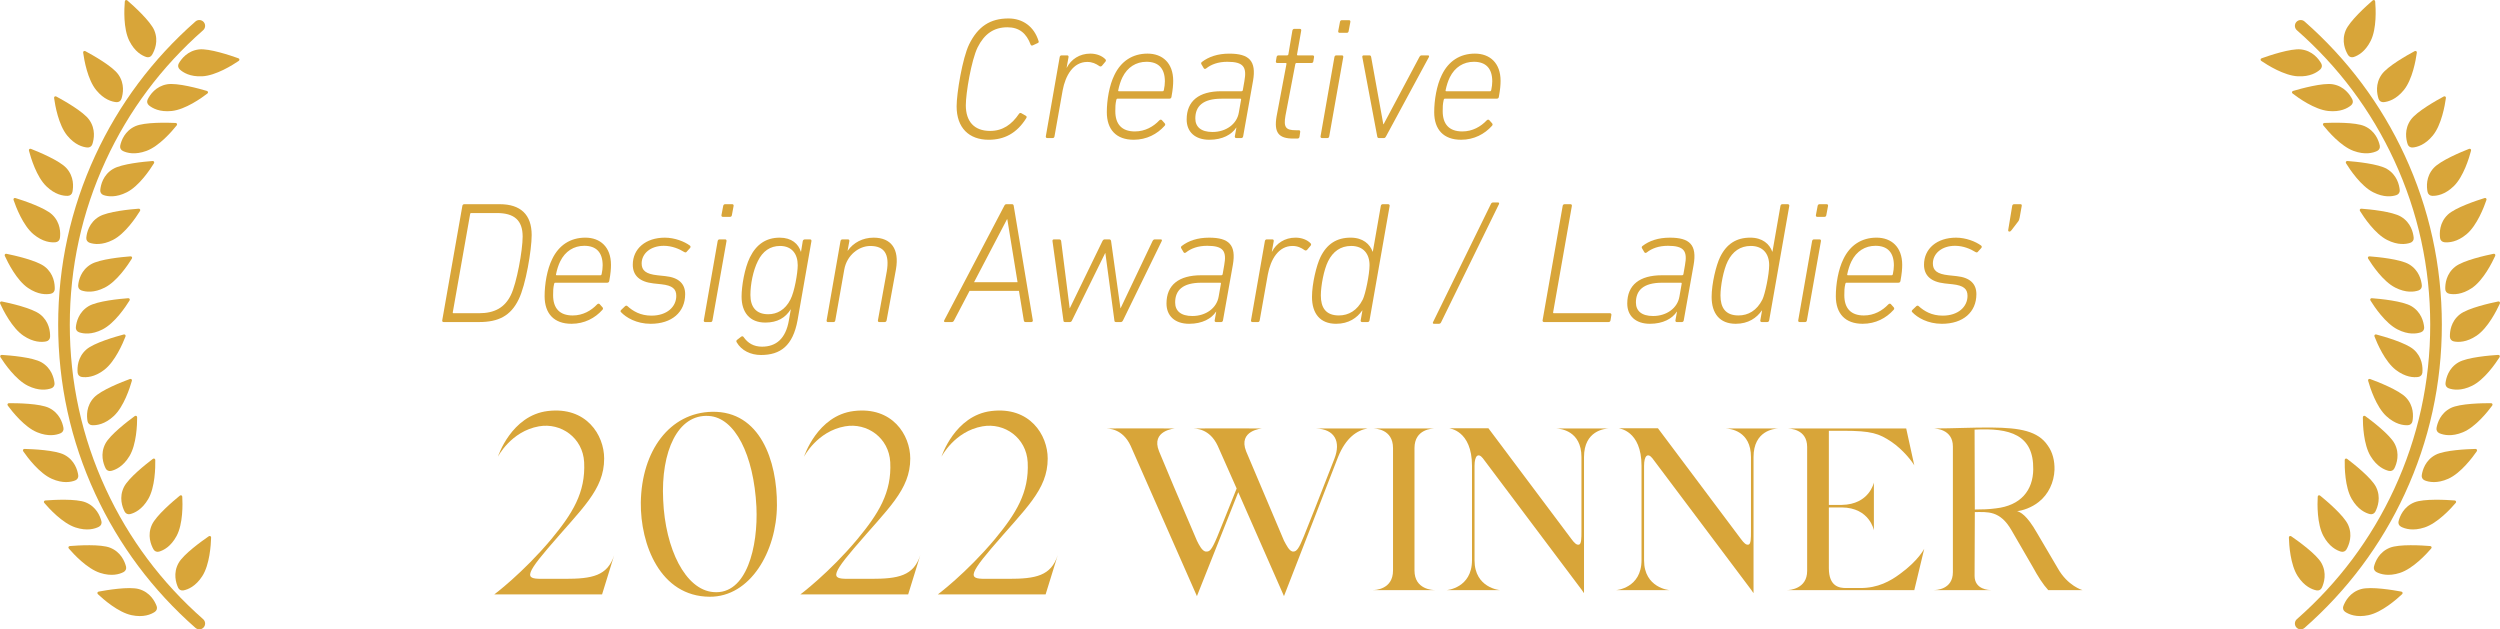 <?xml version="1.0" encoding="UTF-8"?><svg id="a" xmlns="http://www.w3.org/2000/svg" width="186.656" height="46.987" viewBox="0 0 186.656 46.987"><defs><style>.b{fill:#d8a539;}</style></defs><g><path class="b" d="m72.355,3.318c.66-1.346,1.578-1.94,2.938-1.94,1.061,0,1.915.595,2.251,1.694.026.065,0,.117-.064.143l-.362.168c-.078.039-.143.014-.168-.051-.311-.842-.854-1.295-1.734-1.295-1.009,0-1.721.492-2.226,1.502-.466.957-.88,3.402-.88,4.322,0,1.203.621,1.914,1.812,1.914.944,0,1.618-.479,2.161-1.281.039-.051.091-.077.155-.051l.362.207c.064.039.064.104.025.168-.711,1.139-1.643,1.617-2.808,1.617-1.475,0-2.394-.893-2.394-2.498,0-.982.439-3.609.932-4.619Z"/><path class="b" d="m78.188,10.306c-.078,0-.116-.053-.104-.13l1.035-5.913c.013-.078.064-.129.143-.129h.414c.077,0,.116.051.104.129l-.143.789h.013c.323-.621.944-1.049,1.76-1.049.466,0,.88.169,1.126.428.039.052.052.104,0,.168l-.271.324c-.064.051-.13.051-.182.012-.259-.18-.53-.311-.905-.311-1.048,0-1.631,1.01-1.838,2.123l-.608,3.429c-.013.077-.051.13-.129.13h-.414Z"/><path class="b" d="m82.638,8.378c0-.894.181-2.006.569-2.783.491-1.021,1.346-1.592,2.471-1.592,1.113,0,1.916.699,1.916,2.032,0,.298-.026.634-.13,1.204-.013.076-.064.129-.155.129h-3.869c-.052,0-.077.025-.09.078-.078.336-.078.568-.078.854,0,.971.479,1.514,1.462,1.514.764,0,1.385-.362,1.825-.828.064-.064.129-.064.181-.025l.22.246c.052.064.052.129-.013.193-.544.607-1.333,1.035-2.304,1.035-1.307,0-2.005-.764-2.005-2.057Zm4.166-1.566c.052,0,.078-.025.091-.078.052-.232.078-.479.078-.66,0-.982-.492-1.461-1.372-1.461-.776,0-1.423.4-1.799,1.164-.129.259-.245.621-.311.957-.013.053,0,.078.052.078h3.261Z"/><path class="b" d="m92.3,10.306c-.077,0-.116-.053-.104-.13l.116-.647h-.013c-.337.518-1.022.906-2.006.906-1.061,0-1.694-.582-1.694-1.514,0-1.385.918-2.109,2.588-2.109h1.5c.053,0,.091-.025.104-.078l.117-.672c.193-1.049-.052-1.449-1.269-1.449-.686,0-1.203.193-1.578.491-.078.065-.155.052-.194-.026l-.168-.284c-.039-.065-.014-.13.039-.169.504-.387,1.177-.621,2.044-.621,1.488,0,2.031.545,1.772,2.032l-.737,4.141c-.013.077-.064.13-.143.13h-.375Zm.194-1.902l.168-.957c.013-.053-.013-.078-.052-.078h-1.41c-1.397,0-1.954.568-1.954,1.475,0,.621.414,1.01,1.281,1.01,1.021,0,1.824-.596,1.967-1.449Z"/><path class="b" d="m96.555,10.345c-1.087,0-1.449-.441-1.242-1.656l.737-3.908c.013-.053-.013-.078-.064-.078h-.621c-.078,0-.116-.051-.104-.129l.052-.311c.013-.078.064-.129.143-.129h.634c.052,0,.091-.027.104-.078l.298-1.773c.013-.077.077-.129.142-.129h.414c.078,0,.116.052.104.129l-.311,1.773c-.013.051.013.078.052.078h1.113c.077,0,.116.051.104.129l-.052.311c-.013.09-.065.129-.143.129h-1.112c-.053,0-.078.025-.091.078l-.737,3.855c-.156.881.038,1.088.775,1.088h.221c.077,0,.116.051.104.129l-.052.361c-.013.092-.078.131-.155.131h-.311Z"/><path class="b" d="m98.7,10.306c-.077,0-.116-.053-.104-.13l1.035-5.913c.013-.078.064-.129.143-.129h.414c.077,0,.116.051.104.129l-1.048,5.913c-.014.077-.053.13-.13.13h-.414Zm1.319-7.855c-.077,0-.116-.051-.104-.129l.13-.686c.013-.078.064-.129.143-.129h.53c.078,0,.116.051.104.129l-.129.686c-.014.091-.065.129-.143.129h-.531Z"/><path class="b" d="m102.943,10.306c-.078,0-.104-.053-.117-.13l-1.112-5.913c-.013-.078.025-.129.104-.129h.414c.091,0,.129.038.142.129l.906,5.008h.025l2.666-5.008c.052-.091.091-.129.182-.129h.452c.091,0,.116.051.078.129l-3.196,5.913c-.039.077-.078.13-.155.13h-.388Z"/><path class="b" d="m107.081,8.378c0-.894.181-2.006.569-2.783.491-1.021,1.346-1.592,2.471-1.592,1.113,0,1.916.699,1.916,2.032,0,.298-.026.634-.13,1.204-.013.076-.064.129-.155.129h-3.869c-.052,0-.077.025-.09.078-.078.336-.078.568-.078.854,0,.971.479,1.514,1.462,1.514.764,0,1.385-.362,1.825-.828.064-.064.129-.064.181-.025l.22.246c.052.064.052.129-.013.193-.544.607-1.333,1.035-2.304,1.035-1.307,0-2.005-.764-2.005-2.057Zm4.166-1.566c.052,0,.078-.025.091-.078.052-.232.078-.479.078-.66,0-.982-.492-1.461-1.372-1.461-.776,0-1.423.4-1.799,1.164-.129.259-.245.621-.311.957-.013.053,0,.078.052.078h3.261Z"/><path class="b" d="m34.52,15.376c.013-.078.064-.13.142-.13h2.653c1.539,0,2.381.763,2.381,2.304,0,1.1-.44,3.738-.971,4.801-.596,1.242-1.527,1.694-2.95,1.694h-2.653c-.077,0-.116-.052-.104-.13l1.502-8.539Zm-.66,8.01h1.902c1.177,0,1.928-.428,2.381-1.359.439-.893.879-3.338.879-4.361,0-1.215-.621-1.76-1.928-1.76h-1.902c-.051,0-.077.014-.09.078l-1.294,7.324c-.013.051,0,.078.052.078Z"/><path class="b" d="m40.662,22.116c0-.893.181-2.005.569-2.781.491-1.021,1.346-1.592,2.472-1.592,1.112,0,1.914.699,1.914,2.031,0,.299-.025.635-.129,1.203-.013.078-.064.131-.155.131h-3.869c-.052,0-.077.025-.091.076-.077.338-.077.57-.077.855,0,.97.479,1.514,1.462,1.514.764,0,1.385-.363,1.824-.828.065-.064.13-.064.182-.026l.22.245c.052.065.052.131-.013.195-.543.607-1.333,1.035-2.303,1.035-1.308,0-2.006-.764-2.006-2.059Zm4.166-1.564c.052,0,.078-.026.091-.078.052-.232.077-.479.077-.66,0-.982-.491-1.462-1.371-1.462-.776,0-1.424.401-1.799,1.165-.129.258-.246.621-.311.957-.013.052,0,.078.052.078h3.261Z"/><path class="b" d="m46.365,23.308c-.053-.053-.039-.117.013-.168l.298-.285c.064-.052.129-.039.168,0,.414.375.971.711,1.799.711,1.151,0,1.85-.659,1.85-1.475,0-.518-.284-.775-1.112-.867l-.596-.064c-1.035-.116-1.54-.596-1.54-1.396,0-1.204.971-2.02,2.395-2.02.725,0,1.462.285,1.876.596.052.051.052.104.013.168l-.246.271c-.038.064-.104.091-.193.039-.35-.221-.906-.466-1.527-.466-.996,0-1.656.583-1.656,1.319,0,.518.311.789,1.178.881l.596.064c1.009.104,1.475.582,1.475,1.346,0,1.346-.996,2.213-2.575,2.213-1.061,0-1.837-.467-2.212-.867Z"/><path class="b" d="m52.651,24.045c-.077,0-.116-.052-.104-.13l1.035-5.912c.013-.078.064-.131.143-.131h.414c.077,0,.116.053.104.131l-1.048,5.912c-.014.078-.053.13-.13.13h-.414Zm1.319-7.854c-.077,0-.116-.051-.104-.129l.13-.686c.013-.078.064-.13.143-.13h.53c.078,0,.116.052.104.13l-.129.686c-.014.09-.065.129-.143.129h-.531Z"/><path class="b" d="m55.005,25.56c-.052-.078-.026-.156.039-.195l.298-.232c.077-.039.129-.039.181.039.311.439.737.711,1.372.711,1.048,0,1.772-.595,2.005-1.967l.143-.814h-.013c-.389.621-.983.982-1.89.982-1.164,0-1.772-.763-1.772-1.939,0-.777.22-2.109.621-2.926.479-.982,1.217-1.475,2.226-1.475.893,0,1.397.467,1.579,1.049h.013l.129-.789c.013-.078.078-.131.155-.131h.389c.077,0,.116.053.104.131l-1.035,5.9c-.35,1.914-1.281,2.6-2.73,2.6-.776,0-1.462-.336-1.812-.943Zm4.011-3.197c.298-.568.544-1.967.544-2.562,0-.841-.44-1.437-1.319-1.437-.738,0-1.295.389-1.656,1.126-.363.725-.557,1.747-.557,2.536,0,.867.4,1.436,1.332,1.436.647,0,1.269-.322,1.656-1.1Z"/><path class="b" d="m65.639,24.045c-.064,0-.104-.052-.091-.13l.66-3.648c.22-1.294-.182-1.902-1.229-1.902-.854,0-1.747.686-1.941,1.747l-.672,3.804c-.014.078-.053.13-.13.13h-.427c-.064,0-.104-.052-.091-.13l1.035-5.912c.013-.078.064-.131.143-.131h.414c.077,0,.116.053.104.131l-.13.711h.014c.414-.596,1.112-.971,1.928-.971,1.319,0,1.928.854,1.669,2.355l-.698,3.816c-.014.078-.065.13-.143.13h-.414Z"/><path class="b" d="m70.499,23.915l4.478-8.539c.038-.078.077-.13.168-.13h.414c.09,0,.116.052.129.13l1.424,8.539c.013.078-.039.13-.117.13h-.414c-.077,0-.129-.026-.142-.13l-.362-2.199h-3.688l-1.152,2.199c-.052.104-.104.13-.181.13h-.492c-.077,0-.104-.052-.064-.13Zm5.474-2.846l-.764-4.697h-.025l-2.459,4.697h3.248Z"/><path class="b" d="m83.332,24.045c-.091,0-.13-.038-.13-.13l-.673-5.02h-.013l-2.472,5.02c-.039.092-.09.13-.168.13h-.35c-.09,0-.129-.038-.129-.13l-.815-5.912c-.013-.078.026-.131.116-.131h.375c.091,0,.143.039.156.131l.634,5.007h.013l2.433-5.007c.039-.078.091-.131.168-.131h.337c.09,0,.129.053.143.131l.698,5.007h.013l2.381-5.007c.052-.092.091-.131.182-.131h.427c.091,0,.116.053.077.131l-2.885,5.912c-.052.092-.091.13-.168.13h-.35Z"/><path class="b" d="m90.794,24.045c-.077,0-.116-.052-.104-.13l.116-.646h-.013c-.337.518-1.022.906-2.006.906-1.061,0-1.694-.582-1.694-1.514,0-1.385.918-2.109,2.588-2.109h1.5c.053,0,.091-.026.104-.078l.117-.673c.193-1.048-.052-1.449-1.269-1.449-.686,0-1.203.194-1.578.491-.078.064-.155.053-.194-.025l-.168-.285c-.039-.064-.014-.129.039-.168.504-.389,1.177-.621,2.044-.621,1.488,0,2.031.543,1.772,2.031l-.737,4.141c-.013.078-.064.13-.143.13h-.375Zm.194-1.901l.168-.959c.013-.051-.013-.076-.052-.076h-1.41c-1.397,0-1.954.568-1.954,1.475,0,.621.414,1.01,1.281,1.01,1.021,0,1.824-.596,1.967-1.449Z"/><path class="b" d="m93.508,24.045c-.078,0-.116-.052-.104-.13l1.035-5.912c.013-.078.064-.131.143-.131h.414c.077,0,.116.053.104.131l-.143.789h.013c.323-.621.944-1.049,1.76-1.049.466,0,.88.168,1.126.428.039.051.052.104,0,.168l-.271.323c-.064.052-.13.052-.182.013-.259-.182-.53-.311-.905-.311-1.048,0-1.631,1.01-1.838,2.123l-.608,3.428c-.013.078-.051.13-.129.13h-.414Z"/><path class="b" d="m101.696,24.045c-.077,0-.116-.052-.104-.13l.13-.736h-.014c-.388.556-1.009.996-1.953.996-1.191,0-1.799-.764-1.799-2.006,0-.984.336-2.368.634-2.977.479-.982,1.216-1.449,2.251-1.449.919,0,1.437.479,1.644,1.049h.013l.596-3.416c.013-.078.064-.13.143-.13h.4c.078,0,.13.052.117.13l-1.501,8.539c-.013.078-.065.13-.143.13h-.414Zm.052-1.683c.194-.388.505-1.875.505-2.562,0-.854-.466-1.437-1.372-1.437-.789,0-1.358.414-1.721,1.139-.323.646-.543,1.851-.543,2.562,0,.893.361,1.488,1.346,1.488.725,0,1.371-.363,1.785-1.191Z"/><path class="b" d="m111.307,15.246c.038-.091.09-.13.181-.13h.362c.064,0,.104.053.064.13l-4.309,8.799c-.039.091-.091.13-.182.13h-.361c-.078,0-.104-.053-.065-.13l4.31-8.799Z"/><path class="b" d="m116.672,15.376c.014-.078.065-.13.143-.13h.44c.077,0,.116.052.104.13l-1.397,7.932c-.014.051.013.078.052.078h4.192c.064,0,.116.051.104.129l-.064.4c-.014.078-.065.13-.143.13h-4.826c-.065,0-.117-.052-.104-.13l1.5-8.539Z"/><path class="b" d="m125.196,24.045c-.077,0-.116-.052-.104-.13l.116-.646h-.013c-.337.518-1.022.906-2.006.906-1.061,0-1.694-.582-1.694-1.514,0-1.385.918-2.109,2.588-2.109h1.5c.053,0,.091-.026.104-.078l.117-.673c.193-1.048-.052-1.449-1.269-1.449-.686,0-1.203.194-1.578.491-.078.064-.155.053-.194-.025l-.168-.285c-.039-.064-.014-.129.039-.168.504-.389,1.177-.621,2.044-.621,1.488,0,2.031.543,1.772,2.031l-.737,4.141c-.013.078-.064.13-.143.13h-.375Zm.194-1.901l.168-.959c.013-.051-.013-.076-.052-.076h-1.41c-1.397,0-1.954.568-1.954,1.475,0,.621.414,1.01,1.281,1.01,1.021,0,1.824-.596,1.967-1.449Z"/><path class="b" d="m131.534,24.045c-.077,0-.116-.052-.104-.13l.13-.736h-.014c-.388.556-1.009.996-1.953.996-1.191,0-1.799-.764-1.799-2.006,0-.984.336-2.368.634-2.977.479-.982,1.216-1.449,2.251-1.449.919,0,1.437.479,1.644,1.049h.013l.596-3.416c.013-.078.064-.13.143-.13h.4c.078,0,.13.052.117.13l-1.501,8.539c-.013.078-.065.13-.143.13h-.414Zm.052-1.683c.194-.388.505-1.875.505-2.562,0-.854-.466-1.437-1.372-1.437-.789,0-1.358.414-1.721,1.139-.323.646-.543,1.851-.543,2.562,0,.893.361,1.488,1.346,1.488.725,0,1.371-.363,1.785-1.191Z"/><path class="b" d="m134.364,24.045c-.077,0-.116-.052-.104-.13l1.035-5.912c.013-.078.064-.131.143-.131h.414c.077,0,.116.053.104.131l-1.048,5.912c-.014.078-.053.13-.13.13h-.414Zm1.319-7.854c-.077,0-.116-.051-.104-.129l.13-.686c.013-.078.064-.13.143-.13h.53c.078,0,.116.052.104.13l-.129.686c-.014.09-.065.129-.143.129h-.531Z"/><path class="b" d="m137.067,22.116c0-.893.181-2.005.569-2.781.491-1.021,1.346-1.592,2.471-1.592,1.113,0,1.916.699,1.916,2.031,0,.299-.026.635-.13,1.203-.013.078-.064.131-.155.131h-3.869c-.052,0-.077.025-.09.076-.078.338-.078.57-.078.855,0,.97.479,1.514,1.462,1.514.764,0,1.385-.363,1.825-.828.064-.064.129-.064.181-.026l.22.245c.052.065.052.131-.013.195-.544.607-1.333,1.035-2.304,1.035-1.307,0-2.005-.764-2.005-2.059Zm4.166-1.564c.052,0,.078-.026.091-.078.052-.232.078-.479.078-.66,0-.982-.492-1.462-1.372-1.462-.776,0-1.423.401-1.799,1.165-.129.258-.245.621-.311.957-.013.052,0,.078.052.078h3.261Z"/><path class="b" d="m142.771,23.308c-.053-.053-.039-.117.013-.168l.298-.285c.064-.052.129-.039.168,0,.414.375.971.711,1.799.711,1.151,0,1.85-.659,1.85-1.475,0-.518-.284-.775-1.112-.867l-.596-.064c-1.035-.116-1.54-.596-1.54-1.396,0-1.204.971-2.02,2.395-2.02.725,0,1.462.285,1.876.596.052.051.052.104.013.168l-.246.271c-.038.064-.104.091-.193.039-.35-.221-.906-.466-1.527-.466-.996,0-1.656.583-1.656,1.319,0,.518.311.789,1.178.881l.596.064c1.009.104,1.475.582,1.475,1.346,0,1.346-.996,2.213-2.575,2.213-1.061,0-1.837-.467-2.212-.867Z"/><path class="b" d="m149.937,17.175l.298-1.799c.013-.078.064-.13.143-.13h.479c.077,0,.104.052.09.13l-.154.867c-.026.129-.053.219-.104.283l-.505.66c-.052.064-.091.104-.155.104s-.104-.039-.091-.115Z"/></g><g><g><g><path class="b" d="m171.777,46.987c.102,0,.204-.036.286-.108,3.189-2.802,5.707-6.169,7.482-10.006,1.838-3.972,2.769-8.222,2.769-12.632s-.932-8.66-2.769-12.632c-1.775-3.837-4.293-7.204-7.482-10.006-.18-.158-.454-.141-.613.04-.158.18-.14.454.04.613,3.098,2.722,5.543,5.991,7.267,9.718,1.784,3.857,2.689,7.984,2.689,12.268s-.905,8.411-2.689,12.268c-1.724,3.727-4.169,6.996-7.267,9.718-.18.158-.198.433-.04.613.086.098.206.148.326.148Z"/><path class="b" d="m179.346,44.362c.072-.068.041-.173-.056-.192-.593-.111-2.277-.395-3.008-.187-.829.236-1.187.907-1.324,1.275-.061.163-.004.332.142.429.282.188.847.431,1.736.242.999-.212,2.11-1.189,2.511-1.567Z"/><path class="b" d="m181.519,40.954c.065-.075.023-.177-.076-.185-.601-.049-2.306-.157-3.011.126-.8.321-1.087,1.025-1.185,1.405-.044.168.03.33.185.412.3.158.887.341,1.752.061.972-.314,1.976-1.401,2.335-1.819Z"/><path class="b" d="m183.349,37.55c.064-.076.022-.177-.077-.184-.601-.046-2.307-.145-3.011.141-.799.325-1.082,1.03-1.178,1.411-.043.168.032.33.187.411.301.156.889.336,1.752.052.97-.319,1.969-1.411,2.326-1.831Z"/><path class="b" d="m184.921,33.694c.057-.082.005-.178-.095-.176-.603.014-2.31.086-2.981.441-.762.403-.973,1.133-1.031,1.521-.026.172.065.325.228.39.315.125.918.246,1.749-.123.934-.414,1.818-1.6,2.132-2.054Z"/><path class="b" d="m176.418,31.157c0-.099.098-.149.178-.09.487.356,1.847,1.389,2.196,2.064.396.766.152,1.486-.022,1.838-.077.156-.239.23-.41.19-.33-.077-.894-.322-1.366-1.099-.53-.873-.579-2.352-.578-2.903Z"/><path class="b" d="m186.074,30.28c.059-.08.01-.178-.09-.178-.603-.003-2.311.02-2.993.356-.773.381-1.005,1.105-1.074,1.492-.031.171.055.327.216.397.311.134.911.272,1.752-.073.945-.388,1.863-1.548,2.189-1.992Z"/><path class="b" d="m176.81,28.433c-.027-.096.053-.17.147-.136.566.208,2.158.828,2.679,1.381.591.627.555,1.387.484,1.773-.031.171-.166.287-.341.296-.339.017-.948-.064-1.615-.682-.749-.694-1.203-2.102-1.353-2.632Z"/><path class="b" d="m186.623,26.67c.053-.084-.002-.178-.102-.172-.602.037-2.305.174-2.962.554-.746.431-.929,1.17-.973,1.56-.019.172.077.323.242.381.32.113.927.211,1.743-.19.917-.45,1.756-1.668,2.052-2.133Z"/><path class="b" d="m177.285,25.122c-.036-.093.037-.174.133-.149.583.155,2.226.624,2.796,1.126.647.57.681,1.329.647,1.721-.015.173-.139.301-.312.326-.336.048-.95.024-1.672-.529-.811-.621-1.393-1.981-1.592-2.495Z"/><path class="b" d="m186.644,22.665c.041-.09-.027-.176-.124-.156-.591.12-2.258.492-2.857.959-.679.531-.758,1.287-.747,1.679.005.173.121.309.293.344.332.068.947.08,1.7-.429.846-.572,1.507-1.896,1.736-2.397Z"/><path class="b" d="m176.985,22.436c-.052-.085.005-.178.104-.171.601.046,2.302.206,2.954.595.74.442.913,1.182.951,1.573.017.173-.081.322-.248.378-.321.109-.93.198-1.74-.214-.911-.462-1.732-1.693-2.022-2.162Z"/><path class="b" d="m186.297,19.105c.041-.09-.027-.176-.124-.156-.591.12-2.258.492-2.857.959-.679.531-.758,1.287-.747,1.679.005.173.121.309.293.344.332.068.947.08,1.7-.429.846-.572,1.507-1.896,1.736-2.397Z"/><path class="b" d="m176.811,19.31c-.052-.085.005-.178.104-.17.601.046,2.302.206,2.954.595.74.442.913,1.182.951,1.573.017.173-.081.322-.248.378-.321.109-.93.198-1.74-.214-.911-.462-1.732-1.693-2.022-2.162Z"/><path class="b" d="m185.643,14.93c.032-.094-.044-.173-.139-.143-.576.179-2.198.715-2.747,1.241-.623.596-.626,1.357-.575,1.746.022.172.151.295.326.313.337.034.95-.015,1.648-.597.784-.654,1.31-2.037,1.487-2.559Z"/><path class="b" d="m176.203,15.751c-.052-.085.005-.178.104-.17.601.046,2.302.206,2.954.595.74.442.913,1.182.951,1.573.017.173-.081.322-.248.378-.321.109-.93.198-1.74-.214-.911-.462-1.732-1.693-2.022-2.162Z"/><path class="b" d="m184.494,11.247c.025-.096-.057-.169-.149-.132-.561.22-2.14.873-2.649,1.437-.578.64-.525,1.398-.447,1.783.035.17.172.283.348.288.339.01.947-.084,1.6-.716.735-.709,1.158-2.127,1.298-2.66Z"/><path class="b" d="m175.161,12.191c-.052-.085.005-.178.104-.17.601.046,2.302.206,2.954.595.74.442.913,1.182.951,1.573.017.173-.081.322-.248.378-.321.109-.93.198-1.74-.214-.911-.462-1.732-1.693-2.022-2.162Z"/><path class="b" d="m182.618,7.319c.013-.098-.076-.161-.164-.114-.531.285-2.022,1.12-2.46,1.74-.498.704-.356,1.451-.233,1.823.055.165.205.261.379.245.338-.031.93-.196,1.504-.9.645-.792.898-2.249.973-2.795Z"/><path class="b" d="m173.463,9.362c-.062-.078-.017-.177.083-.182.603-.026,2.31-.068,3.004.241.787.351,1.047,1.066,1.13,1.449.037.169-.043.329-.201.404-.306.146-.9.306-1.753-.006-.959-.351-1.92-1.476-2.264-1.907Z"/><path class="b" d="m180.448,3.933c.013-.098-.076-.161-.164-.114-.531.285-2.022,1.12-2.46,1.74-.498.704-.356,1.451-.233,1.823.055.165.205.261.379.245.338-.031.93-.196,1.504-.9.645-.792.898-2.249.973-2.795Z"/><path class="b" d="m171.173,6.984c-.079-.06-.059-.168.037-.196.578-.171,2.225-.626,2.973-.494.849.15,1.274.78,1.448,1.132.077.155.038.33-.097.441-.262.216-.799.515-1.702.419-1.016-.108-2.221-.966-2.658-1.302Z"/><path class="b" d="m177.336.107c-.008-.099-.11-.14-.185-.075-.456.395-1.726,1.538-2.017,2.239-.331.796-.028,1.494.174,1.83.089.149.257.21.424.156.323-.104.864-.395,1.27-1.209.456-.914.382-2.392.335-2.941Z"/><path class="b" d="m168.834,4.549c-.082-.056-.068-.164.025-.198.568-.204,2.186-.751,2.94-.662.856.101,1.316.707,1.51,1.048.086.151.057.327-.072.446-.249.23-.768.56-1.676.514-1.02-.051-2.272-.839-2.728-1.149Z"/><path class="b" d="m175.062,34.348c.002-.099.1-.147.18-.087.481.364,1.823,1.421,2.16,2.102.383.773.126,1.489-.054,1.837-.08.154-.243.226-.413.183-.329-.083-.888-.338-1.346-1.123-.514-.882-.537-2.362-.526-2.913Z"/><path class="b" d="m173.046,37.087c.005-.099.105-.144.183-.081.468.381,1.772,1.483,2.086,2.176.356.785.074,1.492-.118,1.834-.085.151-.25.218-.419.169-.326-.094-.876-.369-1.306-1.169-.484-.9-.456-2.379-.425-2.929Z"/><path class="b" d="m170.893,40.135c-.003-.099.093-.152.176-.095.497.342,1.887,1.334,2.256,1.999.418.754.195,1.481.032,1.838-.072.158-.232.237-.404.202-.332-.067-.903-.296-1.397-1.059-.555-.857-.647-2.334-.662-2.885Z"/></g><g><path class="b" d="m14.88,46.987c-.102,0-.204-.036-.286-.108-3.189-2.802-5.707-6.169-7.482-10.006-1.838-3.972-2.769-8.222-2.769-12.632s.932-8.66,2.769-12.632c1.775-3.837,4.293-7.204,7.482-10.006.18-.158.454-.141.613.04.158.18.14.454-.04.613-3.098,2.722-5.543,5.991-7.267,9.718-1.784,3.857-2.689,7.984-2.689,12.268s.905,8.411,2.689,12.268c1.724,3.727,4.169,6.996,7.267,9.718.18.158.198.433.04.613-.086.098-.206.148-.326.148Z"/><path class="b" d="m7.31,44.362c-.072-.068-.041-.173.056-.192.593-.111,2.277-.395,3.008-.187.829.236,1.187.907,1.324,1.275.061.163.004.332-.142.429-.282.188-.847.431-1.736.242-.999-.212-2.11-1.189-2.511-1.567Z"/><path class="b" d="m5.138,40.954c-.065-.075-.023-.177.076-.185.601-.049,2.306-.157,3.011.126.8.321,1.087,1.025,1.185,1.405.044.168-.03.33-.185.412-.3.158-.887.341-1.752.061-.972-.314-1.976-1.401-2.335-1.819Z"/><path class="b" d="m3.307,37.55c-.064-.076-.022-.177.077-.184.601-.046,2.307-.145,3.011.141.799.325,1.082,1.03,1.178,1.411.043.168-.032.33-.187.411-.301.156-.889.336-1.752.052-.97-.319-1.969-1.411-2.326-1.831Z"/><path class="b" d="m1.735,33.694c-.057-.082-.005-.178.095-.176.603.014,2.31.086,2.981.441.762.403.973,1.133,1.031,1.521.026.172-.065.325-.228.39-.315.125-.918.246-1.749-.123-.934-.414-1.818-1.6-2.132-2.054Z"/><path class="b" d="m10.238,31.157c0-.099-.098-.149-.178-.09-.487.356-1.847,1.389-2.196,2.064-.396.766-.152,1.486.022,1.838.077.156.239.23.41.19.33-.077.894-.322,1.366-1.099.53-.873.579-2.352.578-2.903Z"/><path class="b" d="m.582,30.28c-.059-.08-.01-.178.09-.178.603-.003,2.311.02,2.993.356.773.381,1.005,1.105,1.074,1.492.031.171-.055.327-.216.397-.311.134-.911.272-1.752-.073-.945-.388-1.863-1.548-2.189-1.992Z"/><path class="b" d="m9.847,28.433c.027-.096-.053-.17-.147-.136-.566.208-2.158.828-2.679,1.381-.591.627-.555,1.387-.484,1.773.031.171.166.287.341.296.339.017.948-.064,1.615-.682.749-.694,1.203-2.102,1.353-2.632Z"/><path class="b" d="m.034,26.67c-.053-.084.002-.178.102-.172.602.037,2.305.174,2.962.554.746.431.929,1.17.973,1.56.019.172-.077.323-.242.381-.32.113-.927.211-1.743-.19-.917-.45-1.756-1.668-2.052-2.133Z"/><path class="b" d="m9.371,25.122c.036-.093-.037-.174-.133-.149-.583.155-2.226.624-2.796,1.126-.647.57-.681,1.329-.647,1.721.015.173.139.301.312.326.336.048.95.024,1.672-.529.811-.621,1.393-1.981,1.592-2.495Z"/><path class="b" d="m.012,22.665c-.041-.09.027-.176.124-.156.591.12,2.258.492,2.857.959.679.531.758,1.287.747,1.679-.005.173-.121.309-.293.344-.332.068-.947.08-1.7-.429-.846-.572-1.507-1.896-1.736-2.397Z"/><path class="b" d="m9.672,22.436c.052-.085-.005-.178-.104-.171-.601.046-2.302.206-2.954.595-.74.442-.913,1.182-.951,1.573-.017.173.081.322.248.378.321.109.93.198,1.74-.214.911-.462,1.732-1.693,2.022-2.162Z"/><path class="b" d="m.36,19.105c-.041-.09.027-.176.124-.156.591.12,2.258.492,2.857.959.679.531.758,1.287.747,1.679-.005.173-.121.309-.293.344-.332.068-.947.08-1.7-.429-.846-.572-1.507-1.896-1.736-2.397Z"/><path class="b" d="m9.845,19.31c.052-.085-.005-.178-.104-.17-.601.046-2.302.206-2.954.595-.74.442-.913,1.182-.951,1.573-.017.173.081.322.248.378.321.109.93.198,1.74-.214.911-.462,1.732-1.693,2.022-2.162Z"/><path class="b" d="m1.013,14.93c-.032-.094.044-.173.139-.143.576.179,2.198.715,2.747,1.241.623.596.626,1.357.575,1.746-.022.172-.151.295-.326.313-.337.034-.95-.015-1.648-.597-.784-.654-1.31-2.037-1.487-2.559Z"/><path class="b" d="m10.453,15.751c.052-.085-.005-.178-.104-.17-.601.046-2.302.206-2.954.595-.74.442-.913,1.182-.951,1.573-.017.173.081.322.248.378.321.109.93.198,1.74-.214.911-.462,1.732-1.693,2.022-2.162Z"/><path class="b" d="m2.162,11.247c-.025-.096.057-.169.149-.132.561.22,2.14.873,2.649,1.437.578.64.525,1.398.447,1.783-.035.17-.172.283-.348.288-.339.01-.947-.084-1.6-.716-.735-.709-1.158-2.127-1.298-2.66Z"/><path class="b" d="m11.495,12.191c.052-.085-.005-.178-.104-.17-.601.046-2.302.206-2.954.595-.74.442-.913,1.182-.951,1.573-.017.173.081.322.248.378.321.109.93.198,1.74-.214.911-.462,1.732-1.693,2.022-2.162Z"/><path class="b" d="m4.038,7.319c-.013-.098.076-.161.164-.114.531.285,2.022,1.12,2.46,1.74.498.704.356,1.451.233,1.823-.055.165-.205.261-.379.245-.338-.031-.93-.196-1.504-.9-.645-.792-.898-2.249-.973-2.795Z"/><path class="b" d="m13.193,9.362c.062-.078.017-.177-.083-.182-.603-.026-2.31-.068-3.004.241-.787.351-1.047,1.066-1.13,1.449-.037.169.043.329.201.404.306.146.9.306,1.753-.006.959-.351,1.92-1.476,2.264-1.907Z"/><path class="b" d="m6.208,3.933c-.013-.098.076-.161.164-.114.531.285,2.022,1.12,2.46,1.74.498.704.356,1.451.233,1.823-.055.165-.205.261-.379.245-.338-.031-.93-.196-1.504-.9-.645-.792-.898-2.249-.973-2.795Z"/><path class="b" d="m15.483,6.984c.079-.06.059-.168-.037-.196-.578-.171-2.225-.626-2.973-.494-.849.15-1.274.78-1.448,1.132-.077.155-.038.33.097.441.262.216.799.515,1.702.419,1.016-.108,2.221-.966,2.658-1.302Z"/><path class="b" d="m9.32.107c.008-.099.11-.14.185-.075.456.395,1.726,1.538,2.017,2.239.331.796.028,1.494-.174,1.83-.089.149-.257.21-.424.156-.323-.104-.864-.395-1.27-1.209-.456-.914-.382-2.392-.335-2.941Z"/><path class="b" d="m17.823,4.549c.082-.056.068-.164-.025-.198-.568-.204-2.186-.751-2.94-.662-.856.101-1.316.707-1.51,1.048-.086.151-.057.327.072.446.249.23.768.56,1.676.514,1.02-.051,2.272-.839,2.728-1.149Z"/><path class="b" d="m11.594,34.348c-.002-.099-.1-.147-.18-.087-.481.364-1.823,1.421-2.16,2.102-.383.773-.126,1.489.054,1.837.08.154.243.226.413.183.329-.083.888-.338,1.346-1.123.514-.882.537-2.362.526-2.913Z"/><path class="b" d="m13.61,37.087c-.005-.099-.105-.144-.183-.081-.468.381-1.772,1.483-2.086,2.176-.356.785-.074,1.492.118,1.834.085.151.25.218.419.169.326-.094.876-.369,1.306-1.169.484-.9.456-2.379.425-2.929Z"/><path class="b" d="m15.763,40.135c.003-.099-.093-.152-.176-.095-.497.342-1.887,1.334-2.256,1.999-.418.754-.195,1.481-.032,1.838.072.158.232.237.404.202.332-.067.903-.296,1.397-1.059.555-.857.647-2.334.662-2.885Z"/></g></g><g><path class="b" d="m102.107,31.99c-.793.138-1.621.69-2.207,2.138l-4.035,10.381-3.414-7.76-3.086,7.76s-4.828-10.967-4.949-11.225c-.604-1.294-1.638-1.294-1.913-1.294,1.465,0,3.724-.017,5.224,0,0,0-1.827.138-1.189,1.707.276.69,1.689,4.034,2.828,6.673.155.311.396.811.689.811.241,0,.379-.035.828-1.104.413-1,.448-1.121,1.448-3.604l-1.414-3.189c-.604-1.294-1.639-1.294-1.914-1.294,1.466,0,3.725-.017,5.225,0,0,0-1.811.138-1.189,1.707l2.827,6.673c.173.311.396.811.689.811.242,0,.414-.189.794-1.139.448-1.12.982-2.447,2.275-5.775.518-1.311.018-2.225-1.362-2.276h3.846Z"/><path class="b" d="m107.162,44.06h-4.69c.207,0,1.534-.051,1.534-1.465v-9.139c0-1.432-1.327-1.466-1.534-1.466h4.69c-.207,0-1.553.034-1.553,1.466v9.139c0,1.414,1.346,1.465,1.553,1.465Z"/><path class="b" d="m116.198,31.99h3.914c-.294.018-1.846.155-1.846,2.138v10.139h-.017l-.139-.207-7.396-9.845c-.345-.431-.621-.207-.621.569v7.052c0,2.069,1.896,2.224,1.896,2.224h-3.982s1.896-.137,1.896-2.241v-7.034c0-2.674-1.707-2.794-1.707-2.811h2.932l6.189,8.259c.241.327.396.466.569.431.189-.034.189-.5.189-.982v-5.553c0-1.965-1.552-2.12-1.879-2.138Z"/><path class="b" d="m128.855,31.99h3.914c-.294.018-1.846.155-1.846,2.138v10.139h-.017l-.139-.207-7.396-9.845c-.345-.431-.621-.207-.621.569v7.052c0,2.069,1.896,2.224,1.896,2.224h-3.982s1.896-.137,1.896-2.241v-7.034c0-2.674-1.707-2.794-1.707-2.811h2.932l6.189,8.259c.241.327.396.466.569.431.189-.034.189-.5.189-.982v-5.553c0-1.965-1.552-2.12-1.879-2.138Z"/><path class="b" d="m143.668,40.974l-.742,3.086h-9.518c.207,0,1.518-.086,1.518-1.431v-9.259c0-1.346-1.311-1.38-1.518-1.38h8.914l.604,2.759c-.138-.258-.827-1.172-1.724-1.775-.914-.604-1.466-.811-3.587-.811h-1.068v5.535h.965c2.069-.035,2.397-1.674,2.397-1.674v3.57s-.311-1.69-2.397-1.707h-.965v4.534c0,1.38.793,1.483,1.275,1.483h1.086c1.311,0,2.225-.518,2.949-1.053,1.379-1,1.811-1.879,1.811-1.879Z"/><path class="b" d="m155.48,44.06h-2.552c-.396-.431-.759-1-1.173-1.758l-1.569-2.707c-.861-1.5-1.793-1.363-2.741-1.363l-.018,4.76c0,1.034,1.069,1.068,1.276,1.068h-4.362c.207,0,1.466-.034,1.466-1.344v-9.381c0-1.311-1.328-1.345-1.466-1.345,1.518,0,3.052-.086,4.38-.069,2.086.018,3.448.26,4.172,1.346.362.5.518,1.138.501,1.811-.035.931-.449,1.827-1.173,2.396-.534.431-1.225.654-1.621.689.225.068.707.259,1.483,1.621l1.552,2.638c.741,1.327,1.845,1.638,1.845,1.638Zm-3.673-9.018c.034-2.586-1.741-3.104-4.38-2.965l.018,5.965c.518,0,1.086-.017,1.569-.086,1.862-.207,2.775-1.345,2.793-2.914Z"/></g><g><path class="b" d="m45.863,41.432l-.911,2.948h-8.049s2.134-1.591,4.247-4.111c1.591-1.921,2.58-3.492,2.464-5.761-.098-1.823-1.727-2.968-3.375-2.677-2.095.369-3.064,2.27-3.064,2.27,0,0,.989-3.084,3.724-3.413,2.87-.349,4.209,1.784,4.209,3.549,0,2.347-1.668,3.724-4.209,6.71-2.036,2.386-1.454,2.27,0,2.27h1.261c2.056,0,3.2-.213,3.704-1.784Z"/><path class="b" d="m58.008,37.728c-.02,3.451-1.998,6.846-5.023,6.826-3.704-.02-5.178-3.918-5.14-7.039.059-3.859,2.153-6.711,5.334-6.77,3.568-.058,4.848,3.646,4.829,6.982Zm-5.082-6.672c-2.327-.155-3.588,2.657-3.413,6.264.155,3.686,1.668,6.711,3.743,6.886,2.502.232,3.355-3.413,3.22-6.361-.194-3.898-1.61-6.671-3.55-6.788Z"/><path class="b" d="m68.717,41.432l-.911,2.948h-8.049s2.134-1.591,4.247-4.111c1.591-1.921,2.58-3.492,2.464-5.761-.098-1.823-1.727-2.968-3.375-2.677-2.095.369-3.064,2.27-3.064,2.27,0,0,.989-3.084,3.724-3.413,2.87-.349,4.209,1.784,4.209,3.549,0,2.347-1.668,3.724-4.209,6.71-2.036,2.386-1.454,2.27,0,2.27h1.261c2.056,0,3.2-.213,3.704-1.784Z"/><path class="b" d="m78.979,41.432l-.911,2.948h-8.049s2.134-1.591,4.247-4.111c1.591-1.921,2.58-3.492,2.464-5.761-.098-1.823-1.727-2.968-3.375-2.677-2.095.369-3.064,2.27-3.064,2.27,0,0,.989-3.084,3.724-3.413,2.87-.349,4.209,1.784,4.209,3.549,0,2.347-1.668,3.724-4.209,6.71-2.036,2.386-1.454,2.27,0,2.27h1.261c2.056,0,3.2-.213,3.704-1.784Z"/></g></g></svg>